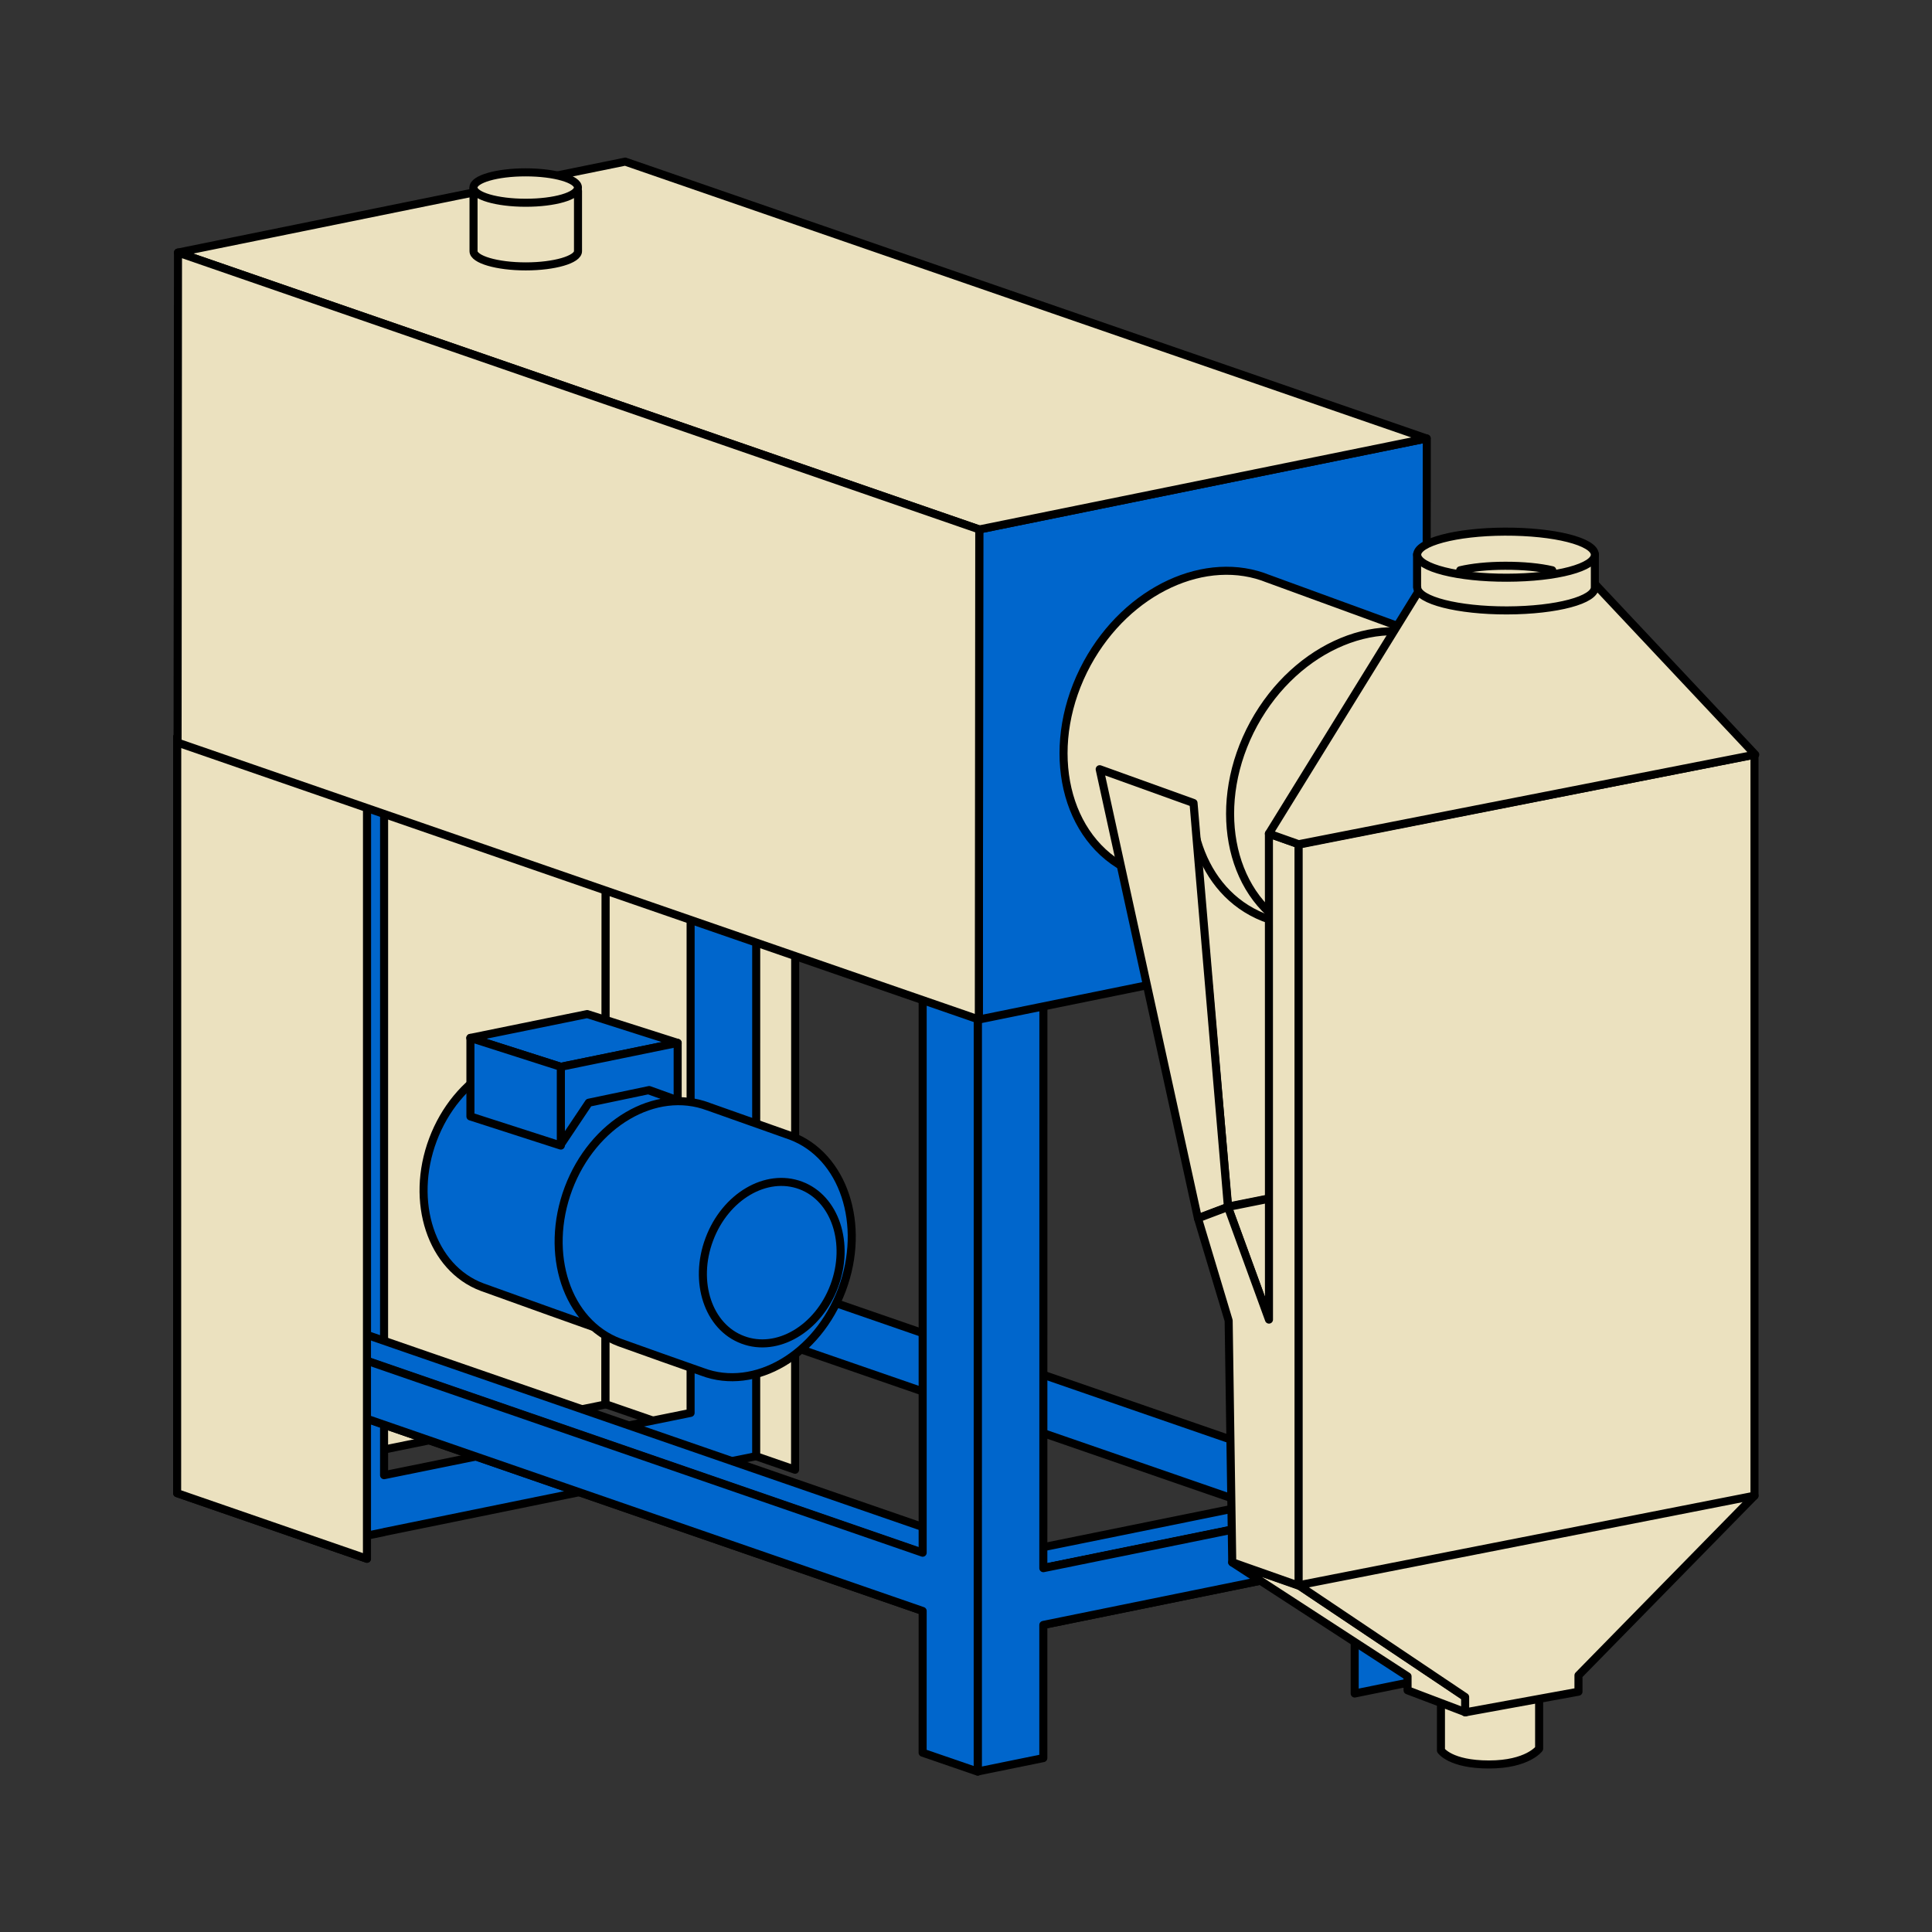 <?xml version="1.0" encoding="UTF-8" standalone="no"?><!DOCTYPE svg PUBLIC "-//W3C//DTD SVG 1.1//EN" "http://www.w3.org/Graphics/SVG/1.1/DTD/svg11.dtd"><svg width="100%" height="100%" viewBox="0 0 120 120" version="1.1" xmlns="http://www.w3.org/2000/svg" xmlns:xlink="http://www.w3.org/1999/xlink" xml:space="preserve" style="fill-rule:evenodd;clip-rule:evenodd;stroke-linecap:round;stroke-linejoin:round;stroke-miterlimit:10;"><rect x="0" y="0" width="120" height="120" fill="#333333" stroke="none"/><rect id="Stroje" x="-458.988" y="-909.961" width="1280" height="1380" style="fill:none;"/><g><g><g><rect x="-60.988" y="-29.961" width="242" height="200" style="fill:none;"/><g><path d="M90.695,35.419c0.745,-0.177 1.717,-0.277 2.783,-0.279c1.137,-0.004 2.164,0.098 2.935,0.279" style="fill:#ebe1bf;fill-rule:nonzero;stroke:#000;stroke-width:0.5px;"/><path d="M37.607,40.257l-0.009,46.955l11.786,4.076l0.009,-46.959l-11.786,-4.072Z" style="fill:#ebe1bf;fill-rule:nonzero;stroke:#000;stroke-width:0.5px;"/><path d="M16.839,45.586l-0.019,45.878l20.776,-4.228l0.021,-45.881l-20.778,4.231Z" style="fill:#ebe1bf;fill-rule:nonzero;stroke:#000;stroke-width:0.5px;"/><path d="M42.896,44.09l-0.002,43.667l-19.039,3.869l0.002,-43.653l-3.432,0.705l-0.006,47.194l3.436,-0.709l0,-0.006l19.037,-3.885l0,0.002l4.076,-0.83l0.002,-47.184l-4.074,0.83Z" style="fill:#06c;fill-rule:nonzero;stroke:#000;stroke-width:0.5px;"/><path d="M85.761,92.666l0,-0.029l-0.926,-0.316l0.004,-0.304l-0.537,0.114l-37.515,-12.967l-0.021,3.617l30.948,10.695l-13.65,2.771l-0.019,1.296l16.011,-3.264l5.683,1.968l0.011,-1.966l0.028,0.012l0.022,-1.62l-0.039,-0.007Z" style="fill:#06c;fill-rule:nonzero;stroke:#000;stroke-width:0.5px;"/><path d="M64.064,97.556l-0.019,3.525l20.775,-4.232l0.019,-3.521l-20.775,4.228Z" style="fill:#F3F3F3;fill-rule:nonzero;stroke:#000;stroke-width:0.5px;"/><path d="M21.108,83.937l-0.021,3.598l38.974,13.475l0.018,-3.608l-38.971,-13.465Z" style="fill:#F3F3F3;fill-rule:nonzero;stroke:#000;stroke-width:0.5px;"/><path d="M11.009,45.767l-0.007,46.976l11.79,4.074l0.003,-46.976l-11.786,-4.074Z" style="fill:#F3F3F3;fill-rule:nonzero;stroke:#000;stroke-width:0.5px;"/><path d="M21.108,82.331l-0.021,1.619l38.974,13.462l0.018,-1.61l-38.971,-13.471Z" style="fill:#06c;fill-rule:nonzero;stroke:#000;stroke-width:0.5px;"/><path d="M84.146,57.989l-0.002,29.875l-0.002,5.601l-19.339,3.937l0.002,-6.554l0.002,-28.839l-4.077,0.831l-0.001,47.189l4.074,-0.831l0,-8.271l19.339,-3.937l0,8.197l4.076,-0.829l0.004,-47.196l-4.076,0.827Z" style="fill:#06c;fill-rule:nonzero;stroke:#000;stroke-width:0.5px;"/><path d="M57.308,61.687l0,34.754l-36.201,-12.504l-0.02,3.598l36.221,12.525l-0.002,8.803l3.421,1.176l0.002,-47.178l-3.421,-1.174Z" style="fill:#06c;fill-rule:nonzero;stroke:#000;stroke-width:0.5px;"/><path d="M60.797,63.325l27.794,-5.662l0.029,-30.43l-27.796,5.652l-0.027,30.44Z" style="fill:#06c;fill-rule:nonzero;stroke:#000;stroke-width:0.5px;"/><path d="M88.603,27.233l-49.769,-17.194l-27.779,5.648l49.77,17.198l27.778,-5.652Z" style="fill:#ebe1bf;fill-rule:nonzero;stroke:#000;stroke-width:0.5px;"/><path d="M29.412,11.702l0,3.899c0,0.515 1.453,0.945 3.245,0.945c1.787,0 3.244,-0.43 3.244,-0.945l0,-3.741" style="fill:#ebe1bf;fill-rule:nonzero;stroke:#000;stroke-width:0.5px;"/><path d="M35.896,11.648c0.004,0.524 -1.452,0.947 -3.244,0.945c-1.794,0 -3.246,-0.425 -3.244,-0.949c0,-0.52 1.452,-0.941 3.244,-0.939c1.792,0 3.248,0.421 3.244,0.943" style="fill:#ebe1bf;fill-rule:nonzero;"/><path d="M35.896,11.648c0.004,0.524 -1.452,0.947 -3.244,0.945c-1.794,0 -3.246,-0.425 -3.244,-0.949c0,-0.52 1.452,-0.941 3.244,-0.939c1.792,0 3.248,0.421 3.244,0.943Z" style="fill:none;stroke:#000;stroke-width:0.5px;"/><path d="M11.009,45.767l-0.007,46.976l11.79,4.074l0.003,-46.976l-11.786,-4.074Z" style="fill:#ebe1bf;fill-rule:nonzero;stroke:#000;stroke-width:0.5px;"/><path d="M60.797,63.325l-49.768,-17.202l0.026,-30.436l49.769,17.198l-0.027,30.44Z" style="fill:#ebe1bf;fill-rule:nonzero;stroke:#000;stroke-width:0.5px;"/><path d="M43.645,68.926c-0.208,-0.083 -8.411,-3.01 -8.45,-3.028c-3.131,-1.181 -6.847,1.014 -8.303,4.886c-1.456,3.871 -0.094,7.976 3.039,9.156c0.268,0.105 8.344,2.994 8.446,3.022c3.131,1.181 6.849,-1.004 8.307,-4.886c1.454,-3.871 0.094,-7.974 -3.039,-9.15Z" style="fill:#06c;fill-rule:nonzero;stroke:#000;stroke-width:0.5px;"/><path d="M42.091,64.775l-7.257,1.487l-5.624,-1.795l7.261,-1.482l5.62,1.79Z" style="fill:#06c;fill-rule:nonzero;stroke:#000;stroke-width:0.5px;"/><path d="M42.091,64.775l-7.257,1.487l0,4.824l1.736,-2.595l3.754,-0.786l1.767,0.637l0,-3.567Z" style="fill:#06c;fill-rule:nonzero;stroke:#000;stroke-width:0.5px;"/><path d="M29.219,64.467l5.615,1.796l0,4.891l-5.615,-1.81l0,-4.877Z" style="fill:#06c;fill-rule:nonzero;stroke:#000;stroke-width:0.5px;"/><path d="M49.122,70.549c-0.214,-0.079 -5.104,-1.803 -5.139,-1.82c-3.273,-1.228 -7.154,1.05 -8.676,5.093c-1.519,4.064 -0.1,8.335 3.174,9.56c0.278,0.109 5.035,1.792 5.144,1.825c3.268,1.236 7.151,-1.055 8.671,-5.096c1.518,-4.049 0.099,-8.334 -3.174,-9.562Z" style="fill:#06c;fill-rule:nonzero;stroke:#000;stroke-width:0.5px;"/><path d="M51.814,79.882c-0.995,2.655 -3.537,4.15 -5.68,3.338c-2.142,-0.797 -3.074,-3.596 -2.077,-6.247c0.992,-2.654 3.535,-4.149 5.679,-3.344c2.139,0.799 3.071,3.602 2.078,6.253Z" style="fill:#06c;fill-rule:nonzero;stroke:#000;stroke-width:0.5px;"/><path d="M78.788,35.952l-0.004,0c-3.85,-1.572 -8.748,0.659 -11.253,5.241c-2.656,4.878 -1.621,10.554 2.312,12.7c0.354,0.197 0.713,0.351 1.088,0.484l-0.009,0.011l10.37,3.766l7.89,-18.405l-10.394,-3.797Z" style="fill:#ebe1bf;fill-rule:nonzero;stroke:#000;stroke-width:0.5px;"/><path d="M91.307,46.514l-0.182,0.035c-0.067,1.699 -0.535,3.479 -1.453,5.161c-2.653,4.873 -7.993,7.068 -11.926,4.923c-1.805,-0.986 -2.99,-2.721 -3.499,-4.776l2.035,23.087l28.255,-5.666l-13.23,-22.764Z" style="fill:#ebe1bf;fill-rule:nonzero;stroke:#000;stroke-width:0.5px;"/><path d="M92.113,52.727c-2.652,4.875 -7.992,7.071 -11.924,4.923c-3.932,-2.143 -4.969,-7.83 -2.314,-12.699c2.655,-4.856 7.994,-7.071 11.924,-4.925c3.934,2.154 4.969,7.841 2.314,12.701Z" style="fill:#ebe1bf;fill-rule:nonzero;stroke:#000;stroke-width:0.5px;"/><path d="M68.304,47.777l6.102,27.894l1.863,-0.705l-2.137,-25.091l-5.828,-2.098Z" style="fill:#ebe1bf;fill-rule:nonzero;stroke:#000;stroke-width:0.5px;"/><path d="M107.063,76.301l-28.238,5.659l-2.557,-6.993l28.236,-5.66l2.559,6.994Z" style="fill:#ebe1bf;fill-rule:nonzero;stroke:#000;stroke-width:0.5px;"/><path d="M95.598,105.478l0,3.135c0,0 -0.716,0.982 -3.119,0.982c-2.403,0 -2.979,-0.871 -2.979,-0.871l0,-3.246l6.098,0Z" style="fill:#ebe1bf;fill-rule:nonzero;stroke:#000;stroke-width:0.5px;"/><path d="M91.029,105.405l0,0.949l-3.602,-1.366l-0.002,-0.867l-10.892,-7.077l4.129,1.419l10.367,6.942Z" style="fill:#ebe1bf;fill-rule:nonzero;stroke:#000;stroke-width:0.5px;"/><path d="M80.673,98.492l-4.136,-1.458l-0.223,-15.009l-1.908,-6.355l1.862,-0.703l2.55,6.995l-0.003,-30.182l1.846,0.656l0.012,46.056Z" style="fill:#ebe1bf;fill-rule:nonzero;stroke:#000;stroke-width:0.5px;"/><path d="M91.003,106.358l7.039,-1.284l0,-1.015l10.933,-11.158l0,-46.031l-28.313,5.591l0,46.002l10.341,6.941l0,0.954Z" style="fill:#ebe1bf;fill-rule:nonzero;stroke:#000;stroke-width:0.5px;"/><path d="M109.021,46.87l-9.978,-10.619l-10.863,0.362l-9.366,15.167l1.848,0.656l28.359,-5.566Z" style="fill:#ebe1bf;fill-rule:nonzero;stroke:#000;stroke-width:0.5px;"/><path d="M80.662,98.463l28.313,-5.562" style="fill:#ebe1bf;fill-rule:nonzero;stroke:#000;stroke-width:0.5px;"/><path d="M99.059,36.447l0,-2.013l-11.042,0l0,2.04l0.01,0c0,0.008 -0.002,0.017 -0.002,0.017c0.044,0.796 2.544,1.429 5.58,1.423c3.094,-0.009 5.496,-0.657 5.454,-1.454l0,-0.013Z" style="fill:#ebe1bf;fill-rule:nonzero;stroke:#000;stroke-width:0.5px;"/><path d="M93.605,35.883c-3.036,0.011 -5.536,-0.62 -5.58,-1.415c-0.039,-0.784 2.399,-1.436 5.432,-1.447c3.093,-0.011 5.565,0.617 5.602,1.414c0.042,0.793 -2.36,1.444 -5.454,1.448Z" style="fill:#ebe1bf;fill-rule:nonzero;stroke:#000;stroke-width:0.5px;"/><path d="M90.695,35.419c0.745,-0.177 1.717,-0.277 2.783,-0.279c1.137,-0.004 2.164,0.098 2.935,0.279" style="fill:#ebe1bf;fill-rule:nonzero;stroke:#000;stroke-width:0.5px;"/></g></g></g></g><rect x="0.012" y="0.039" width="120" height="120" style="fill:none;"/></svg>